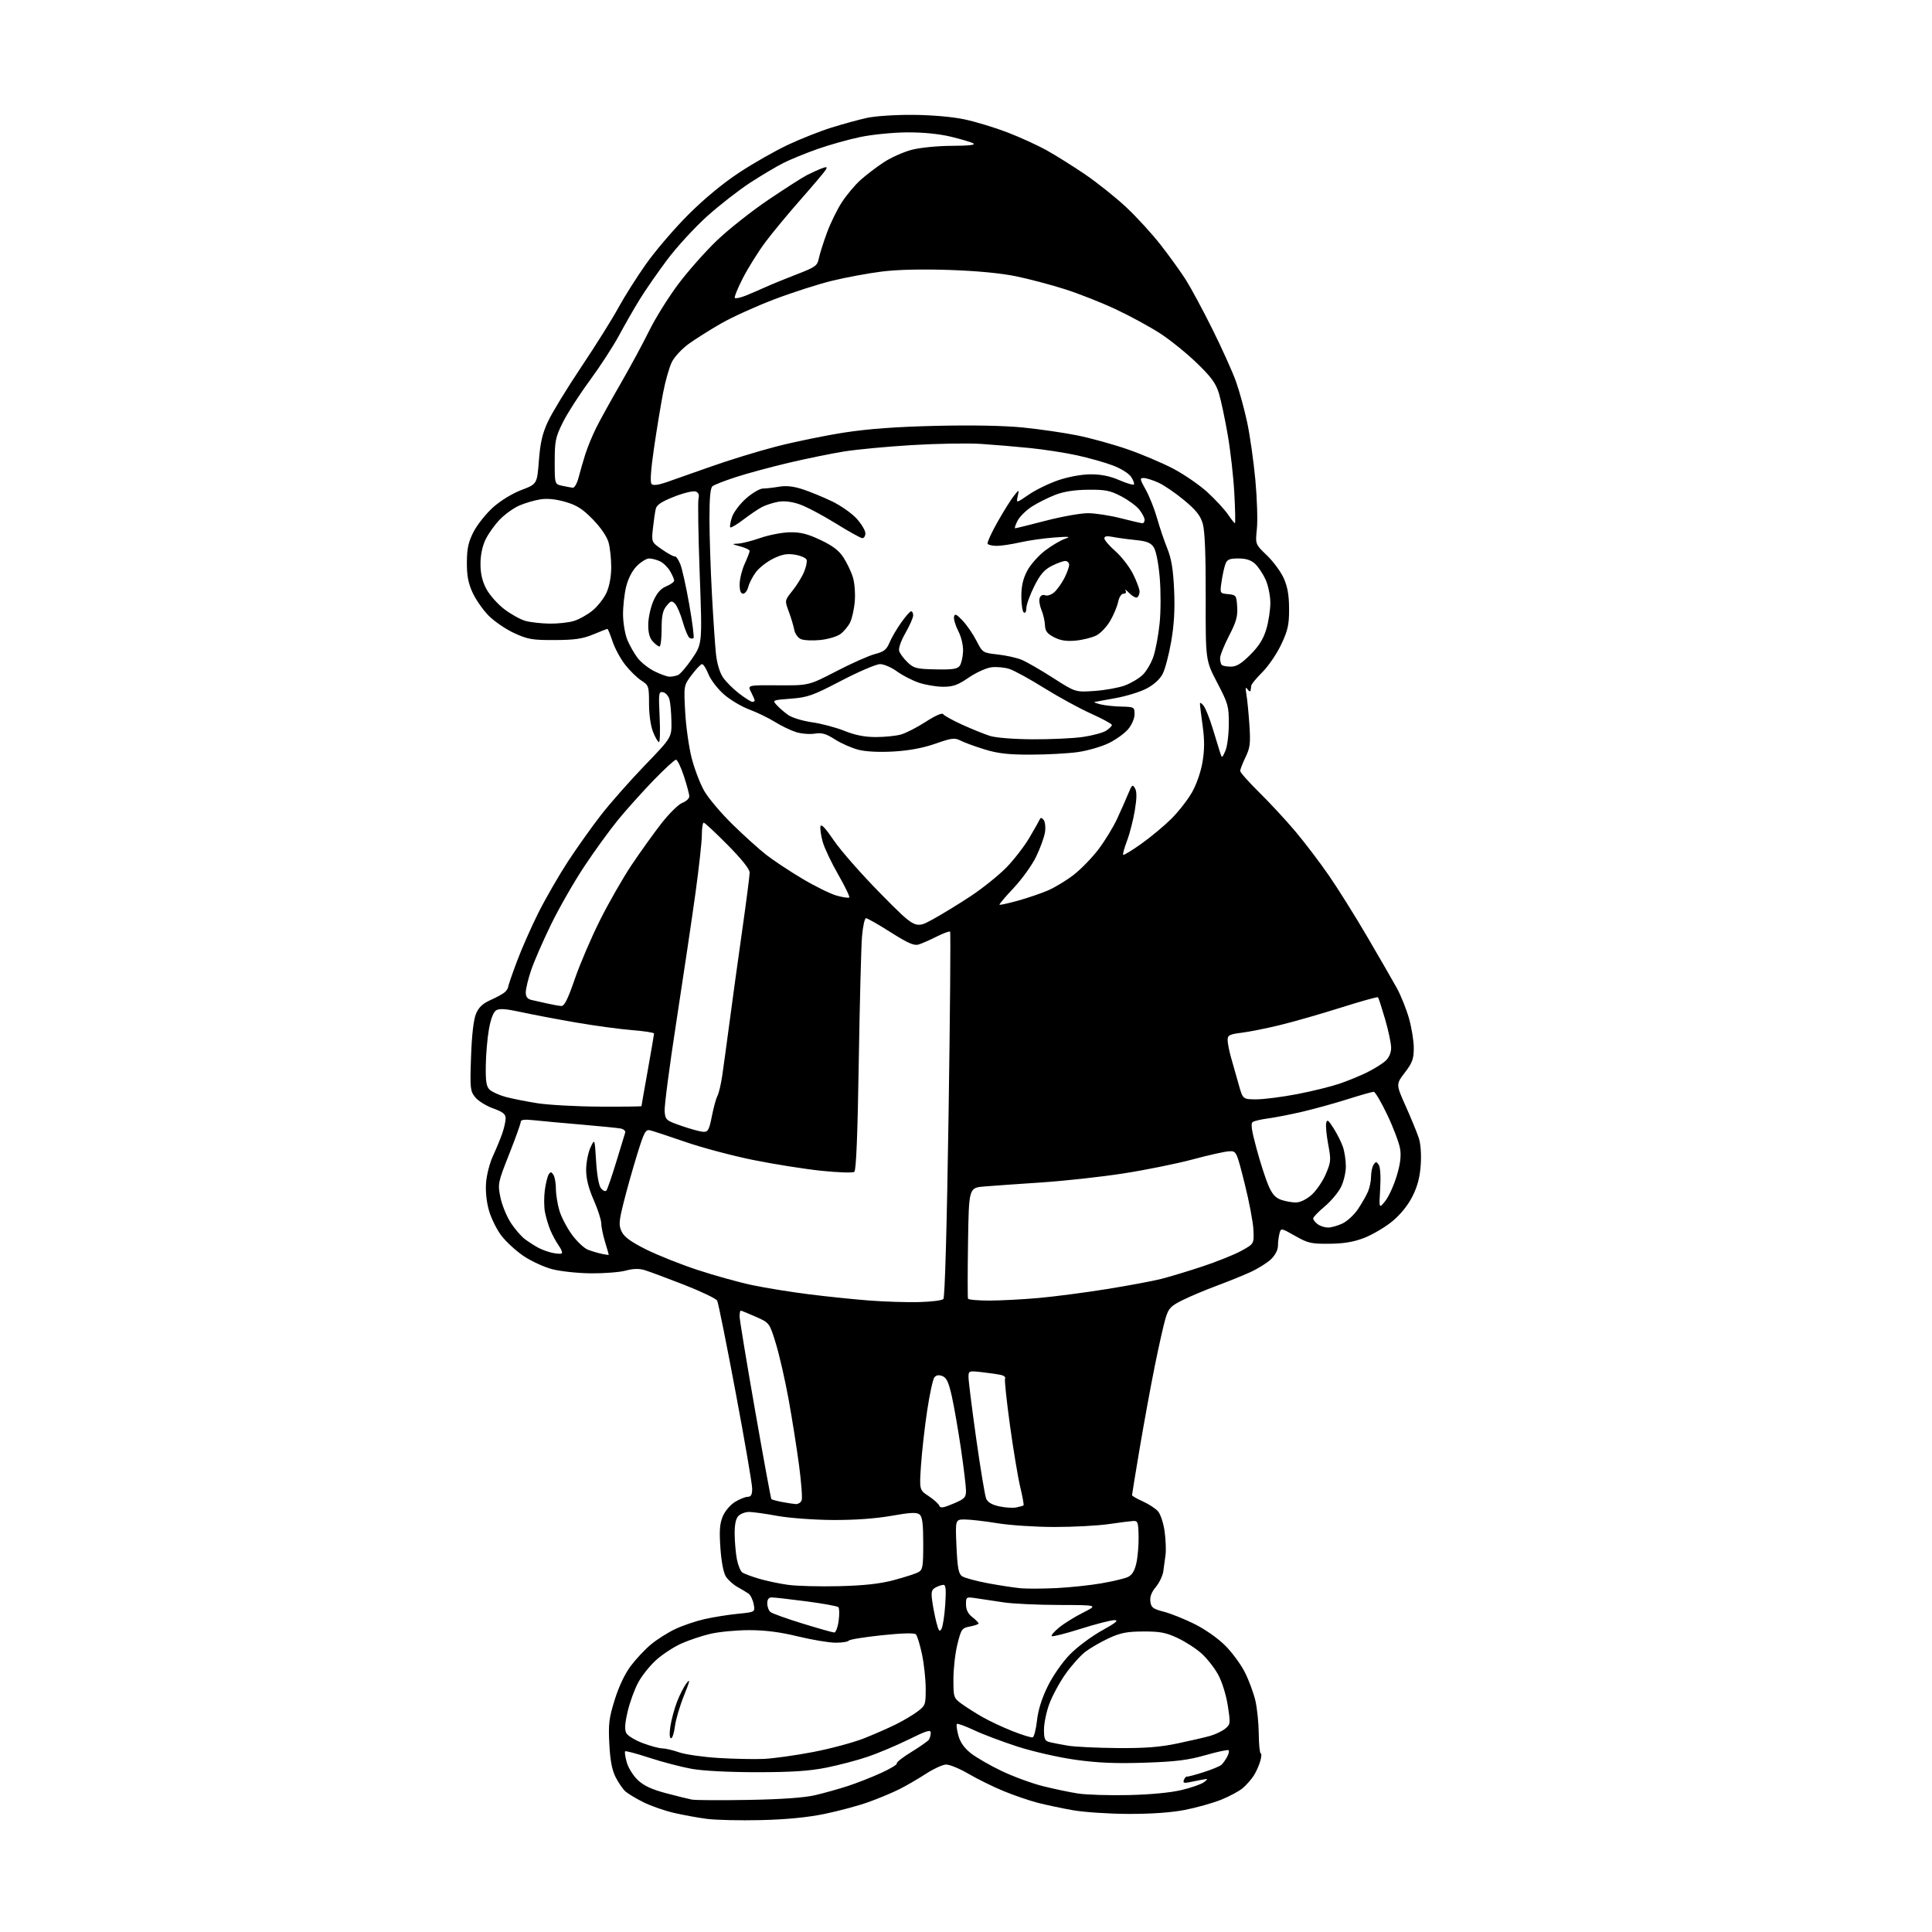 <?xml version="1.0" encoding="UTF-8" standalone="no"?>
<svg 
  version="1.1" 
  xmlns="http://www.w3.org/2000/svg" 
  xmlns:xlink="http://www.w3.org/1999/xlink" 
  xmlns:svg="http://www.w3.org/2000/svg"
  xmlns:rdf="http://www.w3.org/1999/02/22-rdf-syntax-ns#"
  xmlns:cc="http://creativecommons.org/ns#"
  xmlns:dc="http://purl.org/dc/elements/1.1/"
  viewBox="0 0 768 768"
  width="768"
  height="768"
>
<style>svg {background-color: white; }</style>"
<path stroke="none" fill="black" fill-rule="evenodd" d="M302.50,723.52C294.25,723.72 284.57,723.50 281.00,723.03C277.43,722.57 271.46,721.48 267.74,720.61C264.02,719.74 258.62,717.84 255.74,716.40C252.86,714.95 249.66,713.04 248.64,712.14C247.62,711.24 245.87,708.70 244.74,706.50C243.29,703.65 242.56,699.85 242.22,693.30C241.80,685.32 242.08,682.98 244.37,675.65C246.01,670.39 248.42,665.32 250.75,662.22C252.81,659.48 256.42,655.64 258.77,653.69C261.11,651.73 265.47,648.97 268.46,647.56C271.44,646.15 276.72,644.37 280.19,643.59C283.66,642.82 289.59,641.87 293.36,641.50C300.21,640.82 300.21,640.82 299.59,637.66C299.25,635.92 298.34,634.05 297.56,633.50C296.78,632.95 294.80,631.76 293.16,630.85C291.52,629.94 289.46,628.10 288.59,626.77C287.61,625.28 286.76,620.94 286.38,615.43C285.89,608.48 286.10,605.67 287.31,602.77C288.19,600.68 290.33,598.16 292.19,597.03C294.01,595.92 296.29,595.01 297.25,595.00C298.56,595.00 299.00,594.18 299.00,591.75C299.00,589.96 296.05,572.75 292.43,553.50C288.82,534.25 285.52,517.84 285.09,517.03C284.66,516.22 278.73,513.38 271.91,510.71C265.08,508.05 258.04,505.43 256.27,504.89C254.04,504.22 251.70,504.28 248.77,505.08C246.42,505.72 240.22,506.21 235.00,506.17C229.78,506.13 222.80,505.39 219.50,504.52C216.20,503.66 211.04,501.27 208.04,499.23C205.04,497.18 201.11,493.56 199.30,491.18C197.49,488.81 195.29,484.36 194.40,481.30C193.40,477.86 192.95,473.58 193.22,470.11C193.45,467.03 194.68,462.28 195.94,459.56C197.19,456.85 198.85,452.85 199.61,450.69C200.37,448.52 201.00,445.77 201.00,444.57C201.00,442.87 199.92,442.01 195.99,440.59C193.24,439.60 190.03,437.60 188.88,436.15C186.91,433.67 186.80,432.62 187.25,420.00C187.56,411.28 188.26,405.25 189.23,402.97C190.32,400.38 191.89,398.91 195.11,397.48C197.52,396.41 200.06,395.00 200.75,394.34C201.44,393.68 202.00,392.77 202.00,392.32C202.01,391.87 203.54,387.38 205.42,382.35C207.29,377.32 211.16,368.55 214.01,362.85C216.87,357.16 222.15,348.00 225.74,342.50C229.34,337.00 235.25,328.68 238.89,324.00C242.52,319.32 250.33,310.48 256.24,304.33C267.00,293.17 267.00,293.17 266.90,286.83C266.85,283.35 266.49,279.38 266.11,278.01C265.72,276.63 264.58,275.35 263.57,275.16C261.85,274.82 261.76,275.48 262.21,284.90C262.48,290.46 262.36,295.00 261.96,295.00C261.55,295.00 260.49,293.19 259.61,290.98C258.65,288.59 258.00,284.03 258.00,279.73C257.99,272.75 257.89,272.43 254.90,270.50C253.20,269.40 250.31,266.56 248.46,264.18C246.62,261.81 244.38,257.64 243.48,254.93C242.58,252.22 241.67,250.00 241.46,250.00C241.25,250.00 238.69,250.99 235.79,252.20C231.58,253.94 228.46,254.40 220.50,254.43C211.61,254.47 209.82,254.16 204.38,251.66C201.02,250.11 196.43,246.97 194.18,244.67C191.93,242.38 189.07,238.25 187.82,235.50C186.12,231.77 185.56,228.73 185.59,223.50C185.63,217.97 186.19,215.43 188.26,211.39C189.71,208.58 193.17,204.23 195.96,201.72C198.96,199.03 203.59,196.19 207.27,194.78C213.50,192.41 213.50,192.41 214.22,183.06C214.78,175.85 215.61,172.29 217.88,167.45C219.49,164.00 225.47,154.22 231.16,145.72C236.85,137.22 243.43,126.72 245.78,122.38C248.14,118.05 253.08,110.22 256.77,105.00C260.45,99.78 267.97,90.98 273.48,85.46C279.85,79.08 287.28,72.93 293.86,68.59C299.56,64.83 308.34,59.84 313.36,57.50C318.39,55.15 326.10,52.10 330.50,50.73C334.90,49.35 341.20,47.62 344.50,46.89C347.92,46.13 355.87,45.61 363.00,45.66C370.58,45.73 378.65,46.44 383.50,47.47C387.90,48.41 395.55,50.74 400.50,52.64C405.45,54.55 412.43,57.73 416.00,59.71C419.57,61.69 426.46,66.01 431.31,69.30C436.15,72.60 443.50,78.46 447.64,82.33C451.78,86.19 458.00,92.99 461.45,97.43C464.91,101.87 469.37,108.06 471.37,111.20C473.36,114.33 478.09,123.10 481.87,130.70C485.65,138.29 489.88,147.66 491.27,151.52C492.66,155.38 494.69,162.81 495.80,168.02C496.90,173.23 498.35,183.50 499.03,190.84C499.71,198.17 499.98,206.91 499.63,210.26C499.00,216.34 499.00,216.34 503.58,220.73C506.11,223.15 509.12,227.24 510.29,229.81C511.82,233.22 512.41,236.55 512.43,242.00C512.45,248.35 511.97,250.52 509.32,256.15C507.60,259.81 504.25,264.75 501.87,267.13C499.49,269.51 497.48,271.92 497.42,272.48C497.36,273.04 497.23,273.95 497.14,274.50C497.04,275.05 496.49,274.82 495.91,274.00C495.13,272.88 495.01,273.39 495.46,276.00C495.80,277.93 496.33,283.35 496.65,288.06C497.15,295.48 496.94,297.22 495.11,301.00C493.95,303.41 493.00,305.86 493.00,306.46C493.00,307.06 496.42,310.91 500.60,315.03C504.78,319.14 511.23,326.10 514.93,330.50C518.64,334.90 524.63,342.78 528.24,348.01C531.86,353.24 538.76,364.26 543.58,372.51C548.40,380.75 553.65,389.85 555.24,392.73C556.83,395.61 559.00,401.01 560.07,404.73C561.13,408.45 562.00,413.79 562.00,416.60C562.00,420.92 561.45,422.44 558.45,426.36C554.90,431.01 554.90,431.01 558.81,439.76C560.96,444.57 563.29,450.25 563.99,452.39C564.76,454.76 565.05,458.99 564.75,463.20C564.40,468.13 563.43,471.73 561.38,475.75C559.56,479.30 556.59,482.94 553.34,485.59C550.51,487.90 545.56,490.81 542.34,492.06C538.13,493.70 534.27,494.35 528.50,494.41C521.26,494.49 519.96,494.20 514.85,491.30C509.23,488.11 509.20,488.11 508.62,490.30C508.29,491.51 508.02,493.72 508.01,495.21C508.01,496.84 506.91,498.97 505.25,500.56C503.74,502.02 500.02,504.33 497.00,505.71C493.98,507.08 487.90,509.54 483.50,511.17C479.10,512.80 473.07,515.35 470.10,516.82C465.33,519.19 464.54,520.03 463.33,524.00C462.58,526.48 460.65,535.04 459.04,543.04C457.42,551.04 454.73,565.74 453.05,575.70C451.37,585.66 450.00,594.05 450.00,594.36C450.00,594.66 451.91,595.76 454.25,596.81C456.59,597.85 459.32,599.63 460.31,600.75C461.31,601.87 462.49,605.43 462.94,608.65C463.39,611.87 463.56,616.08 463.33,618.00C463.10,619.92 462.69,622.95 462.42,624.72C462.14,626.49 460.79,629.28 459.42,630.91C457.72,632.93 457.04,634.78 457.29,636.65C457.60,639.02 458.34,639.58 462.53,640.65C465.21,641.34 470.70,643.52 474.72,645.51C478.95,647.60 484.13,651.23 487.03,654.13C489.79,656.88 493.32,661.69 494.88,664.82C496.45,667.94 498.31,672.97 499.02,675.98C499.73,679.00 500.34,684.96 500.38,689.23C500.42,693.50 500.77,697.00 501.16,697.00C501.54,697.00 501.46,698.41 500.96,700.12C500.47,701.84 499.30,704.43 498.37,705.87C497.43,707.32 495.51,709.51 494.09,710.74C492.67,711.97 488.77,714.08 485.42,715.42C482.07,716.76 475.54,718.59 470.91,719.49C465.49,720.53 457.52,721.09 448.50,721.06C440.80,721.03 430.89,720.37 426.48,719.59C422.07,718.81 415.75,717.47 412.42,716.61C409.10,715.75 403.03,713.67 398.94,711.98C394.85,710.30 388.57,707.21 385.00,705.12C381.43,703.03 377.38,701.37 376.00,701.44C374.62,701.51 371.02,703.18 368.00,705.15C364.98,707.12 360.25,709.86 357.50,711.24C354.75,712.62 349.23,714.93 345.23,716.36C341.24,717.80 333.36,719.91 327.73,721.07C320.88,722.47 312.54,723.28 302.50,723.52zM297.50,715.49C310.69,715.26 319.71,714.62 324.00,713.62C327.57,712.78 333.43,711.14 337.00,709.98C340.57,708.81 346.53,706.48 350.22,704.79C353.92,703.11 356.75,701.40 356.50,700.99C356.25,700.59 358.84,698.54 362.27,696.45C365.70,694.35 368.83,692.15 369.23,691.57C369.64,690.98 369.98,689.74 369.98,688.82C370.00,687.44 368.39,687.93 361.25,691.45C356.44,693.82 349.12,696.91 345.00,698.31C340.88,699.72 333.45,701.67 328.50,702.66C321.79,704.01 314.78,704.47 301.00,704.48C289.86,704.48 279.52,703.96 275.00,703.15C270.88,702.41 263.32,700.44 258.22,698.77C253.12,697.09 248.74,695.93 248.50,696.17C248.25,696.41 248.54,698.38 249.14,700.54C249.74,702.71 251.72,705.89 253.55,707.61C255.93,709.86 259.10,711.33 264.69,712.81C268.98,713.95 273.62,715.10 275.00,715.36C276.38,715.63 286.50,715.69 297.50,715.49zM448.50,713.57C457.11,713.39 465.24,712.62 469.63,711.58C473.55,710.65 477.60,709.24 478.63,708.43C480.38,707.06 480.32,707.00 477.75,707.48C476.24,707.77 473.89,708.23 472.53,708.51C470.63,708.90 470.19,708.68 470.62,707.54C470.93,706.73 471.48,706.13 471.84,706.22C472.21,706.31 475.20,705.51 478.50,704.46C481.80,703.40 484.99,702.07 485.59,701.50C486.19,700.93 487.19,699.51 487.81,698.36C488.42,697.21 488.70,696.03 488.41,695.74C488.12,695.45 483.97,696.34 479.19,697.70C472.24,699.69 467.41,700.29 455.00,700.70C443.55,701.08 436.37,700.78 427.53,699.54C420.89,698.62 410.65,696.28 404.53,694.31C398.46,692.35 390.66,689.41 387.19,687.77C383.71,686.13 380.65,685.02 380.37,685.30C380.09,685.57 380.36,687.61 380.95,689.83C381.69,692.57 383.28,694.85 385.90,696.92C388.02,698.60 393.52,701.78 398.13,703.98C402.73,706.19 410.10,708.89 414.50,710.00C418.90,711.11 425.20,712.43 428.50,712.94C431.80,713.46 440.80,713.74 448.50,713.57zM303.50,699.20C307.35,699.03 316.21,697.80 323.19,696.46C330.17,695.12 339.31,692.66 343.50,691.00C347.69,689.34 353.45,686.80 356.31,685.37C359.16,683.95 362.96,681.68 364.75,680.34C367.85,678.01 368.00,677.60 367.98,671.20C367.97,667.51 367.30,661.38 366.50,657.56C365.69,653.75 364.60,650.20 364.07,649.67C363.46,649.06 358.52,649.20 350.51,650.04C343.57,650.77 337.67,651.73 337.39,652.18C337.11,652.63 334.77,653.00 332.19,653.00C329.61,653.00 322.86,651.87 317.19,650.50C309.98,648.75 304.11,648.00 297.69,648.01C292.63,648.02 285.74,648.68 282.37,649.48C278.99,650.27 273.82,652.00 270.87,653.32C267.91,654.64 263.46,657.54 260.97,659.76C258.47,661.97 255.22,666.02 253.74,668.74C252.26,671.46 250.35,676.69 249.50,680.36C248.39,685.11 248.24,687.58 248.97,688.94C249.53,689.99 252.49,691.79 255.53,692.93C258.58,694.07 262.07,695.01 263.29,695.01C264.50,695.02 267.49,695.72 269.93,696.57C272.37,697.42 279.34,698.43 285.43,698.81C291.52,699.19 299.65,699.36 303.50,699.20zM444.14,694.88C455.23,694.97 461.05,694.52 468.14,693.03C473.29,691.95 479.15,690.59 481.17,690.01C483.19,689.43 485.82,688.15 487.03,687.18C489.13,685.48 489.17,685.11 488.07,678.02C487.42,673.82 485.78,668.53 484.27,665.76C482.82,663.08 479.85,659.29 477.68,657.33C475.51,655.37 471.21,652.58 468.12,651.14C463.48,648.96 461.10,648.51 454.50,648.54C448.00,648.56 445.42,649.07 440.76,651.22C437.61,652.68 433.41,655.11 431.44,656.61C429.47,658.12 425.92,662.09 423.56,665.43C421.20,668.77 418.31,674.10 417.13,677.29C415.96,680.47 415.00,685.07 415.00,687.52C415.00,691.30 415.34,692.05 417.26,692.53C418.51,692.84 421.77,693.47 424.51,693.93C427.26,694.39 436.09,694.82 444.14,694.88zM266.75,691.00C266.15,691.00 266.05,689.16 266.48,686.29C266.87,683.70 268.05,679.31 269.10,676.54C270.16,673.77 271.90,670.38 272.98,669.00C274.48,667.09 274.22,668.28 271.90,674.00C270.23,678.12 268.61,683.64 268.29,686.25C267.98,688.86 267.28,691.00 266.75,691.00zM410.50,690.63C411.05,690.47 411.82,687.45 412.22,683.93C412.69,679.70 414.15,675.05 416.53,670.24C418.58,666.09 422.36,660.67 425.32,657.65C428.17,654.73 433.88,650.47 438.00,648.18C443.59,645.09 444.86,644.03 443.00,644.03C441.62,644.03 435.57,645.59 429.55,647.49C423.53,649.39 418.36,650.70 418.06,650.39C417.76,650.09 419.08,648.55 421.01,646.97C422.93,645.38 427.20,642.73 430.50,641.06C436.50,638.04 436.50,638.04 421.00,638.00C412.48,637.98 402.57,637.52 399.00,636.97C395.43,636.43 390.59,635.70 388.25,635.36C384.04,634.73 384.00,634.76 384.00,637.79C384.00,639.87 384.81,641.49 386.50,642.82C387.88,643.90 389.00,645.04 389.00,645.35C389.00,645.66 387.47,646.20 385.60,646.55C382.38,647.15 382.11,647.53 380.60,653.55C379.72,657.05 379.00,663.28 379.00,667.40C379.00,674.70 379.08,674.96 382.25,677.29C384.04,678.60 387.75,680.96 390.50,682.53C393.25,684.11 398.65,686.64 402.50,688.16C406.35,689.68 409.95,690.79 410.50,690.63zM331.61,648.95C332.23,648.98 333.02,646.89 333.37,644.31C333.73,641.73 333.67,639.28 333.26,638.87C332.84,638.46 327.12,637.42 320.54,636.56C313.96,635.70 307.78,635.00 306.79,635.00C305.57,635.00 305.00,635.76 305.00,637.38C305.00,638.69 305.57,640.23 306.26,640.80C306.96,641.38 312.70,643.44 319.01,645.38C325.33,647.32 331.00,648.93 331.61,648.95zM374.26,647.50C374.78,646.58 375.45,642.26 375.74,637.91C376.14,632.09 375.97,630.00 375.08,630.00C374.41,630.00 373.00,630.47 371.93,631.04C370.32,631.90 370.08,632.80 370.55,636.29C370.86,638.60 371.61,642.46 372.21,644.85C373.10,648.35 373.50,648.87 374.26,647.50zM420.00,631.29C425.23,631.03 433.19,630.19 437.69,629.42C442.20,628.64 446.97,627.52 448.29,626.91C450.00,626.13 451.00,624.53 451.72,621.39C452.27,618.96 452.68,614.17 452.61,610.74C452.51,605.17 452.29,604.51 450.50,604.61C449.40,604.67 444.98,605.23 440.68,605.86C436.38,606.49 426.70,607.00 419.18,607.00C411.65,606.99 401.45,606.33 396.50,605.51C391.55,604.70 385.75,604.03 383.62,604.02C379.74,604.00 379.74,604.00 380.21,614.65C380.59,623.11 381.03,625.55 382.37,626.53C383.30,627.21 387.98,628.49 392.78,629.38C397.58,630.27 403.52,631.17 406.00,631.38C408.48,631.58 414.77,631.54 420.00,631.29zM333.50,630.53C343.49,630.28 349.72,629.60 355.23,628.14C359.48,627.01 363.87,625.61 364.98,625.01C366.81,624.03 367.00,622.94 367.00,613.59C367.00,605.77 366.65,602.95 365.55,602.04C364.41,601.10 361.99,601.21 354.30,602.57C347.99,603.68 339.69,604.27 331.00,604.22C323.50,604.17 313.72,603.45 309.00,602.59C304.32,601.73 299.29,601.03 297.82,601.02C296.35,601.01 294.44,601.71 293.57,602.57C292.50,603.64 292.01,605.95 292.04,609.82C292.07,612.94 292.47,617.47 292.93,619.87C293.40,622.28 294.39,624.64 295.14,625.13C295.89,625.62 298.84,626.71 301.69,627.56C304.55,628.41 309.72,629.51 313.19,629.99C316.66,630.48 325.80,630.72 333.50,630.53zM378.94,597.74C383.45,595.84 384.00,595.27 384.00,592.55C383.99,590.87 383.10,583.42 382.01,576.00C380.91,568.58 379.29,559.20 378.39,555.17C377.13,549.49 376.29,547.66 374.63,547.02C373.19,546.45 372.15,546.62 371.42,547.54C370.83,548.29 369.55,554.21 368.57,560.70C367.59,567.19 366.49,576.95 366.12,582.38C365.45,592.27 365.45,592.27 369.15,594.72C371.18,596.06 373.08,597.78 373.37,598.52C373.79,599.60 374.90,599.45 378.94,597.74zM404.00,599.23C405.38,598.95 406.67,598.58 406.87,598.41C407.07,598.24 406.50,595.04 405.60,591.30C404.69,587.56 402.84,576.46 401.48,566.64C400.13,556.82 399.24,548.42 399.52,547.96C399.80,547.51 399.24,546.92 398.26,546.65C397.29,546.38 393.91,545.87 390.75,545.51C385.03,544.86 385.00,544.87 385.00,547.50C385.00,548.96 386.37,559.90 388.05,571.83C389.73,583.75 391.51,594.48 392.00,595.68C392.61,597.17 394.25,598.16 397.20,598.80C399.56,599.31 402.62,599.51 404.00,599.23zM316.28,597.89C317.26,597.95 318.34,597.29 318.67,596.41C319.01,595.54 318.53,589.22 317.62,582.36C316.70,575.50 314.84,563.73 313.47,556.20C312.10,548.66 309.84,538.75 308.44,534.17C305.89,525.84 305.89,525.84 300.41,523.42C297.40,522.09 294.73,521.00 294.47,521.00C294.21,521.00 294.00,522.01 293.99,523.25C293.99,524.49 296.75,541.25 300.13,560.50C303.50,579.75 306.43,595.68 306.62,595.91C306.82,596.13 308.67,596.64 310.74,597.04C312.81,597.44 315.30,597.82 316.28,597.89zM365.26,517.60C370.08,517.48 374.46,516.94 375.00,516.40C375.61,515.79 376.40,487.78 377.07,443.12C377.67,403.36 377.94,370.61 377.68,370.35C377.42,370.08 375.02,370.96 372.35,372.30C369.68,373.64 366.46,375.06 365.18,375.46C363.38,376.02 360.93,374.95 354.05,370.59C349.20,367.51 344.80,365.00 344.26,365.00C343.72,365.00 343.00,368.26 342.66,372.25C342.33,376.24 341.75,398.74 341.37,422.25C340.91,451.36 340.34,465.27 339.60,465.83C338.99,466.29 333.09,466.09 326.47,465.40C319.86,464.71 307.71,462.79 299.47,461.12C291.24,459.46 279.10,456.23 272.50,453.95C265.90,451.67 259.57,449.59 258.44,449.32C256.61,448.89 256.04,449.96 253.20,459.17C251.45,464.85 249.05,473.37 247.88,478.10C246.01,485.67 245.92,487.06 247.13,489.60C248.12,491.70 250.78,493.64 256.72,496.62C261.24,498.89 270.47,502.57 277.22,504.80C283.97,507.02 293.77,509.75 299.00,510.85C304.23,511.96 314.38,513.60 321.58,514.50C328.77,515.41 339.57,516.52 345.58,516.98C351.58,517.44 360.44,517.72 365.26,517.60zM393.31,517.00C397.81,516.99 406.68,516.53 413.00,515.96C419.32,515.39 431.47,513.80 439.98,512.43C448.50,511.06 458.17,509.25 461.48,508.42C464.79,507.59 472.23,505.34 478.00,503.43C483.77,501.52 490.75,498.71 493.50,497.19C498.50,494.44 498.50,494.44 498.26,488.91C498.12,485.87 496.55,477.56 494.76,470.44C491.50,457.50 491.50,457.50 488.50,457.66C486.85,457.75 480.32,459.21 474.00,460.91C467.68,462.60 455.30,465.11 446.50,466.47C437.70,467.84 423.07,469.44 414.00,470.04C404.93,470.64 394.72,471.36 391.32,471.64C385.14,472.14 385.14,472.14 384.81,493.82C384.63,505.74 384.62,515.84 384.80,516.25C384.97,516.66 388.80,517.00 393.31,517.00zM223.27,498.27C223.69,498.04 223.18,496.65 222.13,495.18C221.09,493.71 219.57,490.93 218.77,489.00C217.97,487.07 217.00,483.83 216.62,481.78C216.24,479.74 216.21,475.86 216.57,473.16C216.93,470.46 217.62,467.64 218.11,466.88C218.86,465.72 219.16,465.74 219.98,467.00C220.53,467.82 220.98,470.34 220.98,472.59C220.99,474.84 221.63,478.77 222.39,481.31C223.16,483.86 225.41,488.15 227.39,490.85C229.37,493.55 232.23,496.22 233.74,496.80C235.26,497.37 237.74,498.11 239.25,498.44C240.76,498.77 242.00,498.92 241.99,498.77C241.98,498.62 241.31,496.29 240.49,493.59C239.67,490.89 239.00,487.59 239.00,486.26C239.00,484.93 237.65,480.76 236.00,477.00C233.95,472.33 233.00,468.55 233.00,465.05C233.00,462.24 233.76,458.26 234.70,456.22C236.40,452.50 236.40,452.50 236.96,461.60C237.30,467.19 238.06,471.36 238.91,472.40C239.68,473.33 240.63,473.73 241.03,473.29C241.42,472.86 243.17,467.77 244.93,462.00C246.68,456.23 248.30,450.94 248.52,450.26C248.75,449.58 247.93,448.83 246.71,448.60C245.50,448.37 238.43,447.67 231.00,447.03C223.57,446.40 215.14,445.63 212.25,445.31C208.49,444.91 207.00,445.09 207.00,445.96C207.00,446.63 204.93,452.41 202.40,458.80C197.94,470.07 197.84,470.58 198.90,475.87C199.50,478.87 201.33,483.40 202.97,485.95C204.60,488.49 207.19,491.50 208.72,492.63C210.25,493.75 212.62,495.28 214.00,496.01C215.38,496.75 217.85,497.65 219.50,498.01C221.15,498.38 222.85,498.50 223.27,498.27zM527.85,487.97C529.14,487.99 531.75,487.26 533.64,486.36C535.54,485.47 538.33,482.88 539.84,480.61C541.35,478.35 543.13,475.24 543.79,473.70C544.46,472.16 545.01,469.46 545.02,467.70C545.02,465.94 545.47,463.82 546.02,463.00C546.89,461.67 547.12,461.67 548.06,463.00C548.69,463.90 548.93,467.70 548.64,472.50C548.17,480.50 548.17,480.50 550.61,477.50C551.95,475.85 553.99,471.43 555.14,467.68C556.63,462.84 557.04,459.66 556.57,456.69C556.20,454.40 553.93,448.35 551.51,443.26C549.10,438.17 546.65,434.00 546.08,434.00C545.50,434.00 540.86,435.32 535.76,436.93C530.67,438.55 522.63,440.77 517.90,441.88C513.17,442.99 507.04,444.19 504.28,444.56C501.52,444.92 498.71,445.56 498.03,445.98C497.11,446.55 497.46,449.10 499.50,456.62C500.97,462.05 503.08,468.61 504.19,471.19C505.67,474.66 506.98,476.15 509.24,476.94C510.92,477.52 513.57,478.00 515.11,478.00C516.82,478.00 519.28,476.82 521.34,475.01C523.21,473.36 525.76,469.66 526.99,466.79C529.08,461.93 529.15,461.12 528.00,455.01C527.32,451.41 526.95,447.57 527.17,446.48C527.52,444.82 528.00,445.16 530.12,448.50C531.52,450.70 533.19,454.03 533.83,455.90C534.47,457.77 535.00,461.27 535.00,463.69C535.00,466.10 534.10,469.84 533.01,471.98C531.91,474.13 528.99,477.58 526.51,479.65C524.03,481.73 522.00,483.84 522.00,484.35C522.00,484.86 522.79,485.88 523.75,486.61C524.71,487.34 526.56,487.95 527.85,487.97zM279.62,449.92C281.44,449.99 281.91,449.11 282.97,443.75C283.65,440.31 284.64,436.67 285.19,435.65C285.74,434.63 286.59,431.03 287.09,427.65C287.59,424.27 288.92,414.52 290.05,406.00C291.17,397.48 293.42,381.16 295.05,369.74C296.67,358.32 298.00,348.02 298.00,346.85C298.00,345.51 294.75,341.43 289.25,335.88C284.44,331.02 280.16,327.03 279.75,327.02C279.34,327.01 279.00,329.17 279.00,331.83C279.00,334.48 277.85,344.95 276.45,355.08C275.05,365.21 271.65,388.07 268.90,405.88C266.15,423.69 264.03,439.85 264.20,441.80C264.49,445.19 264.78,445.44 271.00,447.59C274.57,448.83 278.45,449.88 279.62,449.92zM238.25,439.90C247.46,439.96 255.00,439.86 255.00,439.70C255.00,439.53 256.12,433.12 257.50,425.45C258.87,417.78 259.99,411.20 260.00,410.84C260.00,410.48 256.06,409.87 251.25,409.49C246.44,409.11 236.43,407.75 229.00,406.47C221.57,405.19 211.78,403.33 207.23,402.34C201.11,401.00 198.51,400.82 197.23,401.62C196.14,402.30 195.08,405.05 194.36,409.10C193.73,412.62 193.17,419.14 193.11,423.60C193.02,430.13 193.34,431.99 194.75,433.25C195.71,434.11 198.53,435.37 201.00,436.04C203.47,436.71 209.10,437.84 213.50,438.53C217.90,439.23 229.04,439.85 238.25,439.90zM499.48,437.00C502.46,437.00 509.75,436.06 515.68,434.92C521.60,433.78 529.16,431.91 532.48,430.78C535.79,429.65 540.75,427.61 543.50,426.25C546.25,424.89 549.51,422.85 550.75,421.72C552.16,420.42 553.00,418.49 553.00,416.52C553.00,414.80 551.92,409.68 550.60,405.13C549.27,400.58 548.00,396.67 547.77,396.43C547.53,396.20 540.85,398.06 532.92,400.57C524.99,403.08 514.15,406.19 508.82,407.48C503.50,408.78 496.64,410.15 493.57,410.53C488.71,411.14 488.00,411.51 488.00,413.43C488.00,414.65 488.63,417.86 489.41,420.57C490.19,423.28 491.55,428.09 492.44,431.25C494.06,437.00 494.06,437.00 499.48,437.00zM223.13,399.90C224.33,399.97 225.73,397.18 228.46,389.25C230.49,383.34 234.99,372.84 238.44,365.92C241.90,359.00 247.56,349.10 251.02,343.92C254.49,338.74 259.84,331.27 262.91,327.33C265.98,323.39 269.74,319.70 271.25,319.13C272.76,318.57 274.00,317.42 274.00,316.57C274.00,315.73 273.04,312.11 271.86,308.52C270.68,304.93 269.27,302.00 268.71,302.00C268.16,302.00 264.12,305.71 259.73,310.25C255.35,314.79 249.05,321.80 245.74,325.84C242.43,329.88 236.38,338.21 232.31,344.34C228.23,350.48 222.26,360.90 219.04,367.50C215.83,374.10 212.25,382.31 211.10,385.75C209.94,389.19 209.00,393.12 209.00,394.48C209.00,396.23 209.66,397.12 211.25,397.49C212.49,397.77 215.30,398.41 217.50,398.90C219.70,399.40 222.23,399.84 223.13,399.90zM370.69,365.51C374.44,363.46 381.32,359.24 386.00,356.14C390.67,353.04 396.97,347.98 400.00,344.90C403.02,341.82 407.18,336.44 409.23,332.95C411.29,329.46 413.16,326.13 413.41,325.55C413.67,324.92 414.27,325.10 414.91,326.00C415.49,326.82 415.70,329.07 415.37,331.00C415.04,332.93 413.48,337.20 411.90,340.50C410.32,343.80 406.32,349.38 403.01,352.91C399.69,356.43 397.13,359.46 397.31,359.64C397.49,359.82 400.78,359.10 404.61,358.04C408.44,356.98 413.81,355.15 416.54,353.98C419.27,352.81 423.87,350.03 426.77,347.79C429.66,345.56 434.11,340.98 436.66,337.62C439.21,334.25 442.54,328.80 444.07,325.50C445.60,322.20 447.59,317.70 448.49,315.50C449.95,311.92 450.23,311.70 451.19,313.38C451.94,314.72 451.92,317.26 451.11,322.16C450.48,325.95 449.09,331.37 448.01,334.22C446.93,337.06 446.24,339.57 446.48,339.81C446.71,340.05 449.97,338.07 453.70,335.41C457.44,332.75 462.80,328.29 465.62,325.49C468.43,322.69 472.12,317.98 473.81,315.01C475.61,311.87 477.35,306.85 478.01,302.94C478.83,298.08 478.85,294.13 478.07,288.55C477.48,284.32 477.00,280.35 477.00,279.74C477.00,279.12 477.66,279.49 478.46,280.56C479.27,281.63 480.88,285.65 482.04,289.50C483.21,293.35 484.52,297.62 484.96,299.00C485.76,301.50 485.76,301.50 487.10,298.50C487.83,296.85 488.45,292.07 488.47,287.88C488.50,280.72 488.22,279.71 483.86,271.38C479.23,262.50 479.23,262.50 479.29,237.50C479.33,220.75 478.95,211.10 478.14,208.26C477.20,204.97 475.53,202.85 470.72,198.85C467.31,196.01 462.72,192.87 460.51,191.87C458.30,190.86 455.67,190.03 454.66,190.02C453.00,190.00 453.08,190.44 455.48,194.74C456.93,197.34 458.95,202.41 459.95,205.99C460.96,209.57 462.78,214.97 464.01,218.00C465.66,222.09 466.36,226.32 466.73,234.50C467.08,242.23 466.73,248.33 465.57,255.00C464.67,260.23 463.14,266.03 462.17,267.89C461.08,270.00 458.67,272.19 455.77,273.71C453.22,275.05 447.61,276.77 443.32,277.54C439.02,278.30 435.27,279.00 435.00,279.08C434.73,279.17 435.85,279.58 437.50,280.00C439.15,280.42 442.86,280.82 445.75,280.88C450.86,281.00 451.00,281.08 451.00,283.92C451.00,285.60 449.91,288.14 448.45,289.87C447.05,291.54 443.57,294.04 440.70,295.43C437.84,296.82 432.35,298.41 428.50,298.96C424.65,299.51 416.26,299.97 409.86,299.98C400.80,300.00 396.69,299.53 391.36,297.89C387.58,296.73 383.31,295.16 381.85,294.41C379.49,293.20 378.39,293.34 371.85,295.62C366.96,297.33 361.43,298.37 355.31,298.73C349.64,299.06 344.27,298.81 341.31,298.06C338.66,297.40 334.46,295.56 331.96,293.96C328.32,291.64 326.70,291.17 323.82,291.64C321.84,291.96 318.48,291.67 316.36,291.00C314.24,290.32 310.48,288.50 308.00,286.95C305.52,285.41 300.96,283.19 297.85,282.04C294.75,280.88 290.19,278.16 287.72,275.98C285.25,273.81 282.51,270.23 281.62,268.02C280.74,265.81 279.60,264.00 279.09,264.00C278.59,264.00 276.74,265.91 274.99,268.25C271.80,272.50 271.80,272.50 272.37,283.00C272.68,288.77 273.85,297.03 274.95,301.35C276.06,305.67 278.31,311.55 279.96,314.43C281.60,317.30 286.67,323.29 291.22,327.74C295.77,332.19 301.77,337.61 304.56,339.78C307.34,341.96 313.77,346.22 318.85,349.25C323.94,352.29 330.11,355.33 332.58,356.02C335.04,356.71 337.29,357.04 337.59,356.75C337.88,356.46 335.90,352.36 333.20,347.65C330.49,342.93 327.72,337.09 327.04,334.66C326.36,332.23 325.96,329.46 326.15,328.51C326.39,327.32 328.09,329.12 331.50,334.14C334.25,338.19 342.66,347.74 350.19,355.37C363.89,369.24 363.89,369.24 370.69,365.51zM410.50,293.88C417.65,293.92 426.63,293.51 430.47,292.95C434.30,292.40 438.46,291.27 439.72,290.45C440.97,289.63 442.00,288.61 442.00,288.18C442.00,287.76 438.27,285.73 433.71,283.68C429.15,281.63 420.77,277.05 415.10,273.52C409.43,269.98 403.21,266.56 401.28,265.93C399.35,265.29 396.08,264.99 394.03,265.27C391.97,265.55 387.92,267.40 385.03,269.39C380.76,272.32 378.86,273.00 374.92,273.00C372.25,273.00 367.92,272.27 365.28,271.39C362.65,270.50 358.72,268.47 356.55,266.89C354.38,265.30 351.36,264.00 349.84,264.00C348.31,264.00 341.39,266.96 334.45,270.58C323.09,276.51 321.10,277.22 314.40,277.73C307.08,278.28 306.98,278.33 308.73,280.25C309.70,281.33 311.74,283.10 313.26,284.19C314.79,285.28 319.03,286.58 322.76,287.11C326.47,287.63 332.28,289.17 335.67,290.53C339.97,292.25 343.76,293.00 348.17,292.99C351.65,292.99 356.12,292.54 358.11,291.99C360.09,291.44 364.54,289.16 368.00,286.92C371.83,284.45 374.54,283.26 374.93,283.89C375.29,284.47 378.71,286.36 382.54,288.10C386.37,289.84 391.30,291.83 393.50,292.53C395.81,293.27 402.98,293.84 410.50,293.88zM299.08,279.00C299.58,279.00 300.00,278.75 300.00,278.45C300.00,278.15 299.35,276.65 298.56,275.12C297.12,272.34 297.12,272.34 309.31,272.42C321.50,272.50 321.50,272.50 332.50,266.80C338.55,263.66 345.45,260.60 347.83,259.99C351.35,259.09 352.42,258.25 353.58,255.47C354.36,253.59 356.44,250.01 358.20,247.53C359.95,245.04 361.75,243.00 362.19,243.00C362.64,243.00 363.00,243.73 363.00,244.63C363.00,245.52 361.62,248.67 359.93,251.62C358.11,254.81 357.10,257.73 357.44,258.82C357.76,259.82 359.26,261.83 360.77,263.28C363.25,265.66 364.33,265.93 371.92,266.09C378.62,266.23 380.57,265.95 381.50,264.67C382.14,263.79 382.74,261.23 382.83,258.98C382.92,256.55 382.16,253.27 380.94,250.87C379.81,248.66 379.04,246.10 379.24,245.17C379.53,243.82 380.18,244.10 382.62,246.66C384.28,248.40 386.76,252.00 388.13,254.66C390.60,259.47 390.65,259.50 396.65,260.17C399.98,260.54 404.27,261.50 406.19,262.31C408.11,263.11 413.69,266.33 418.59,269.47C427.50,275.18 427.50,275.18 435.00,274.67C439.12,274.39 444.52,273.43 446.99,272.54C449.45,271.65 452.70,269.74 454.21,268.30C455.71,266.86 457.66,263.54 458.53,260.92C459.40,258.30 460.50,252.38 460.97,247.75C461.45,243.12 461.47,234.97 461.01,229.63C460.52,223.90 459.55,218.96 458.65,217.59C457.43,215.73 455.92,215.13 451.31,214.66C448.11,214.34 444.04,213.78 442.25,213.42C439.98,212.97 439.00,213.15 439.00,214.01C439.00,214.69 440.99,217.00 443.42,219.14C445.84,221.27 448.99,225.36 450.42,228.21C451.84,231.06 453.00,234.18 453.00,235.14C453.00,236.10 452.58,237.14 452.06,237.46C451.54,237.78 450.13,237.02 448.91,235.77C447.70,234.52 447.02,234.06 447.41,234.75C447.84,235.50 447.53,236.00 446.64,236.00C445.77,236.00 444.88,237.35 444.48,239.25C444.11,241.04 442.71,244.41 441.36,246.74C440.02,249.08 437.54,251.70 435.85,252.58C434.16,253.45 430.46,254.38 427.64,254.65C423.90,254.99 421.55,254.63 419.00,253.31C416.24,251.88 415.48,250.86 415.39,248.50C415.32,246.85 414.69,244.10 413.97,242.40C413.26,240.69 412.95,238.56 413.30,237.66C413.68,236.68 414.55,236.27 415.50,236.64C416.37,236.97 418.00,236.41 419.14,235.37C420.28,234.34 422.06,231.83 423.11,229.79C424.15,227.75 425.00,225.39 425.00,224.54C425.00,223.69 424.31,223.00 423.46,223.00C422.61,223.00 420.18,223.89 418.05,224.97C415.08,226.49 413.47,228.38 411.09,233.13C409.39,236.54 408.00,240.40 408.00,241.72C408.00,243.06 407.56,243.85 407.00,243.50C406.45,243.16 406.00,240.28 406.00,237.10C406.00,232.98 406.67,230.05 408.32,226.91C409.60,224.48 412.81,220.86 415.44,218.86C418.08,216.86 421.65,214.75 423.37,214.17C425.89,213.32 425.04,213.22 419.00,213.67C414.88,213.98 408.80,214.84 405.50,215.60C402.20,216.35 398.06,216.98 396.31,216.99C394.55,216.99 392.89,216.63 392.60,216.17C392.32,215.71 394.11,211.78 396.58,207.42C399.05,203.06 401.99,198.38 403.12,197.00C405.16,194.50 405.16,194.50 404.55,197.29C403.94,200.07 403.94,200.07 408.96,196.62C411.72,194.72 417.02,192.14 420.74,190.88C424.74,189.52 429.95,188.57 433.50,188.55C437.62,188.53 441.18,189.24 444.85,190.83C447.79,192.10 450.44,192.90 450.73,192.60C451.03,192.30 450.55,190.96 449.67,189.61C448.73,188.19 445.65,186.26 442.28,184.99C439.10,183.80 432.68,181.99 428.00,180.97C423.32,179.96 415.00,178.67 409.50,178.11C404.00,177.55 395.23,176.81 390.00,176.46C384.77,176.12 372.40,176.33 362.50,176.93C352.60,177.52 340.40,178.68 335.39,179.49C330.39,180.30 320.49,182.33 313.39,184.00C306.30,185.68 296.90,188.22 292.50,189.66C288.10,191.09 283.94,192.71 283.25,193.26C282.37,193.95 282.01,197.84 282.02,206.37C282.03,213.04 282.47,226.38 282.99,236.00C283.51,245.62 284.23,256.33 284.59,259.78C284.99,263.65 286.06,267.28 287.38,269.24C288.56,270.99 291.47,273.90 293.84,275.71C296.21,277.52 298.57,279.00 299.08,279.00zM266.17,269.00C267.09,269.00 268.57,268.72 269.47,268.37C270.36,268.03 272.91,265.07 275.13,261.81C279.17,255.86 279.17,255.86 278.14,228.06C277.58,212.78 277.37,199.31 277.67,198.15C278.04,196.72 277.68,195.81 276.55,195.38C275.62,195.03 271.79,195.94 268.03,197.42C263.00,199.39 261.05,200.68 260.67,202.30C260.38,203.51 259.88,206.97 259.55,210.00C258.95,215.50 258.95,215.50 263.23,218.47C265.58,220.10 267.86,221.33 268.29,221.20C268.73,221.07 269.69,222.44 270.42,224.24C271.15,226.03 272.76,233.26 273.99,240.30C275.23,247.34 275.99,253.35 275.68,253.65C275.38,253.95 274.66,253.91 274.08,253.55C273.50,253.19 272.30,250.33 271.41,247.20C270.52,244.06 269.13,240.82 268.33,240.00C267.04,238.67 266.65,238.77 264.94,240.86C263.44,242.69 263.00,244.78 263.00,250.11C263.00,253.90 262.62,257.00 262.15,257.00C261.69,257.00 260.48,256.08 259.46,254.96C258.18,253.54 257.64,251.46 257.69,248.12C257.73,245.48 258.66,241.30 259.75,238.84C261.14,235.70 262.67,233.97 264.87,233.06C266.59,232.34 268.00,231.32 268.00,230.78C268.00,230.25 267.25,228.54 266.33,226.99C265.42,225.44 263.60,223.68 262.29,223.09C260.98,222.49 259.06,222.00 258.03,222.00C257.00,222.00 254.82,223.34 253.18,224.97C251.33,226.82 249.72,229.93 248.90,233.22C248.18,236.12 247.63,241.20 247.67,244.50C247.72,247.80 248.50,252.28 249.41,254.45C250.32,256.62 252.15,259.82 253.48,261.57C254.82,263.32 257.84,265.70 260.20,266.87C262.57,268.04 265.25,269.00 266.17,269.00zM489.31,265.00C491.53,265.00 493.50,263.79 497.03,260.25C500.47,256.81 502.22,254.01 503.39,250.07C504.28,247.08 504.99,242.36 504.98,239.57C504.97,236.78 504.12,232.65 503.09,230.39C502.07,228.14 500.19,225.32 498.93,224.14C497.30,222.64 495.34,222.00 492.29,222.00C488.71,222.00 487.80,222.39 487.11,224.25C486.65,225.49 485.96,228.61 485.59,231.18C484.90,235.87 484.90,235.87 488.20,236.18C491.37,236.49 491.51,236.69 491.80,241.20C492.05,244.99 491.42,247.22 488.55,252.76C486.60,256.54 485.00,260.54 485.00,261.65C485.00,262.76 485.30,263.97 485.67,264.33C486.03,264.70 487.67,265.00 489.31,265.00zM326.00,254.42C322.98,254.72 319.54,254.56 318.38,254.06C317.18,253.55 316.02,251.92 315.72,250.33C315.43,248.77 314.45,245.52 313.55,243.10C311.91,238.70 311.91,238.70 315.01,234.84C316.71,232.72 318.79,229.36 319.62,227.37C320.45,225.39 320.90,223.19 320.63,222.48C320.36,221.78 318.31,220.89 316.07,220.51C312.92,219.98 310.97,220.32 307.47,222.01C304.98,223.22 301.87,225.62 300.55,227.35C299.23,229.08 297.85,231.74 297.47,233.25C297.09,234.76 296.16,236.00 295.39,236.00C294.45,236.00 294.01,234.80 294.02,232.25C294.03,230.19 294.93,226.54 296.02,224.14C297.11,221.74 298.00,219.43 298.00,218.99C298.00,218.55 296.31,217.75 294.25,217.20C290.89,216.31 290.79,216.20 293.28,216.10C294.81,216.05 298.86,215.03 302.28,213.84C305.70,212.65 310.98,211.64 314.00,211.59C318.23,211.52 321.05,212.23 326.18,214.66C331.05,216.97 333.53,218.87 335.32,221.66C336.68,223.77 338.34,227.24 339.01,229.36C339.68,231.48 340.04,235.75 339.80,238.86C339.57,241.96 338.73,245.81 337.94,247.41C337.15,249.01 335.38,251.12 334.00,252.10C332.62,253.08 329.02,254.12 326.00,254.42zM218.38,247.90C221.62,247.95 225.98,247.49 228.08,246.86C230.17,246.23 233.55,244.35 235.57,242.68C237.60,241.01 240.09,237.81 241.11,235.57C242.24,233.08 242.96,229.17 242.97,225.50C242.98,222.20 242.51,217.77 241.92,215.65C241.27,213.30 238.84,209.74 235.68,206.49C231.57,202.27 229.30,200.83 224.71,199.50C220.86,198.39 217.52,198.06 214.71,198.52C212.40,198.89 208.67,199.99 206.43,200.96C204.19,201.93 200.72,204.42 198.71,206.49C196.70,208.55 194.15,212.13 193.03,214.44C191.74,217.10 191.00,220.65 191.00,224.16C191.00,228.01 191.70,231.02 193.32,234.09C194.60,236.52 197.84,240.16 200.52,242.20C203.20,244.23 206.99,246.32 208.95,246.84C210.90,247.37 215.15,247.84 218.38,247.90zM342.75,213.92C342.06,213.87 337.23,211.18 332.00,207.93C326.77,204.69 320.34,201.31 317.69,200.42C314.55,199.36 311.61,199.04 309.23,199.49C307.21,199.86 304.38,200.79 302.92,201.54C301.46,202.30 298.14,204.54 295.53,206.53C292.93,208.51 290.58,209.91 290.30,209.64C290.03,209.36 290.33,207.54 290.97,205.59C291.62,203.63 294.12,200.30 296.59,198.13C299.04,195.98 302.04,194.21 303.27,194.20C304.50,194.19 307.36,193.87 309.64,193.48C312.53,192.98 315.40,193.30 319.14,194.52C322.09,195.49 327.33,197.65 330.80,199.32C334.26,201.00 338.65,204.08 340.55,206.19C342.45,208.29 344.00,210.90 344.00,212.00C344.00,213.10 343.44,213.96 342.75,213.92zM403.53,210.00C403.85,210.00 409.31,208.65 415.66,207.00C422.02,205.35 429.57,204.00 432.45,204.00C435.33,204.00 441.20,204.90 445.50,206.00C449.80,207.10 453.70,208.00 454.16,208.00C454.62,208.00 455.00,207.39 455.00,206.63C455.00,205.88 454.06,204.07 452.90,202.60C451.75,201.13 448.48,198.73 445.65,197.26C441.26,194.98 439.32,194.60 432.50,194.68C427.16,194.73 422.84,195.41 419.50,196.70C416.75,197.77 412.60,199.84 410.28,201.31C407.96,202.78 405.36,205.34 404.50,206.99C403.65,208.65 403.21,210.00 403.53,210.00zM490.90,207.99C491.13,208.00 491.02,202.70 490.67,196.22C490.33,189.74 489.15,179.27 488.06,172.97C486.97,166.66 485.40,159.22 484.56,156.43C483.34,152.39 481.57,149.95 475.77,144.33C471.77,140.45 465.18,135.14 461.13,132.51C457.08,129.89 449.20,125.60 443.63,122.99C438.06,120.37 429.00,116.78 423.50,115.02C418.00,113.26 409.23,110.94 404.00,109.85C397.89,108.59 388.37,107.68 377.33,107.31C366.32,106.94 356.71,107.17 350.51,107.95C345.19,108.62 336.37,110.25 330.91,111.57C325.45,112.89 315.02,116.24 307.74,119.01C300.46,121.78 290.90,126.12 286.50,128.66C282.10,131.19 276.35,134.83 273.71,136.74C271.08,138.66 268.10,141.86 267.10,143.86C266.09,145.86 264.52,151.32 263.62,156.00C262.71,160.68 261.08,170.56 260.00,177.96C258.71,186.74 258.37,191.77 259.01,192.41C259.65,193.05 261.64,192.82 264.74,191.76C267.36,190.87 275.33,188.06 282.46,185.52C289.59,182.98 301.37,179.36 308.62,177.49C315.88,175.61 328.05,173.12 335.66,171.94C345.28,170.46 356.40,169.65 372.14,169.28C386.37,168.95 399.19,169.19 406.64,169.94C413.16,170.59 422.84,172.00 428.15,173.06C433.45,174.13 442.45,176.61 448.15,178.58C453.84,180.55 462.07,184.04 466.43,186.33C470.79,188.63 476.91,192.85 480.03,195.72C483.15,198.59 486.78,202.52 488.10,204.46C489.42,206.40 490.68,207.99 490.90,207.99zM227.71,193.88C228.38,193.95 229.42,192.09 230.02,189.75C230.62,187.41 231.82,183.25 232.69,180.50C233.57,177.75 235.53,172.99 237.06,169.93C238.60,166.86 242.95,158.99 246.74,152.43C250.53,145.87 255.61,136.47 258.03,131.54C260.44,126.61 265.63,118.29 269.55,113.04C273.47,107.79 280.47,99.90 285.09,95.49C289.72,91.08 298.90,83.83 305.50,79.38C312.10,74.93 318.96,70.53 320.74,69.62C322.53,68.70 325.13,67.52 326.54,66.99C328.62,66.19 328.94,66.27 328.30,67.43C327.86,68.21 323.40,73.49 318.40,79.17C313.39,84.85 307.01,92.55 304.22,96.29C301.44,100.02 297.44,106.41 295.35,110.47C293.25,114.54 291.80,118.13 292.12,118.45C292.43,118.77 294.45,118.32 296.60,117.45C298.74,116.58 302.32,115.04 304.54,114.03C306.77,113.01 312.25,110.77 316.72,109.05C324.16,106.18 324.92,105.63 325.50,102.70C325.86,100.94 327.31,96.35 328.73,92.50C330.14,88.65 332.83,83.17 334.70,80.32C336.57,77.47 339.86,73.55 342.02,71.60C344.17,69.66 348.31,66.49 351.22,64.57C354.12,62.65 359.18,60.39 362.46,59.54C365.84,58.67 372.77,57.99 378.46,57.97C385.02,57.95 387.96,57.62 386.94,57.02C386.08,56.52 382.03,55.31 377.94,54.33C373.21,53.20 366.86,52.58 360.50,52.62C355.00,52.66 346.68,53.49 342.00,54.46C337.32,55.44 329.68,57.58 325.00,59.23C320.32,60.88 314.25,63.36 311.50,64.74C308.75,66.12 302.81,69.64 298.31,72.56C293.81,75.48 286.08,81.50 281.13,85.93C276.19,90.37 269.03,98.16 265.22,103.25C261.41,108.34 256.50,115.42 254.30,119.00C252.10,122.58 248.39,129.04 246.06,133.37C243.73,137.70 238.46,145.80 234.36,151.37C230.26,156.94 225.46,164.41 223.71,167.96C220.83,173.78 220.51,175.33 220.51,183.44C220.50,192.46 220.50,192.46 223.50,193.11C225.15,193.47 227.05,193.82 227.71,193.88z" />

</svg>
